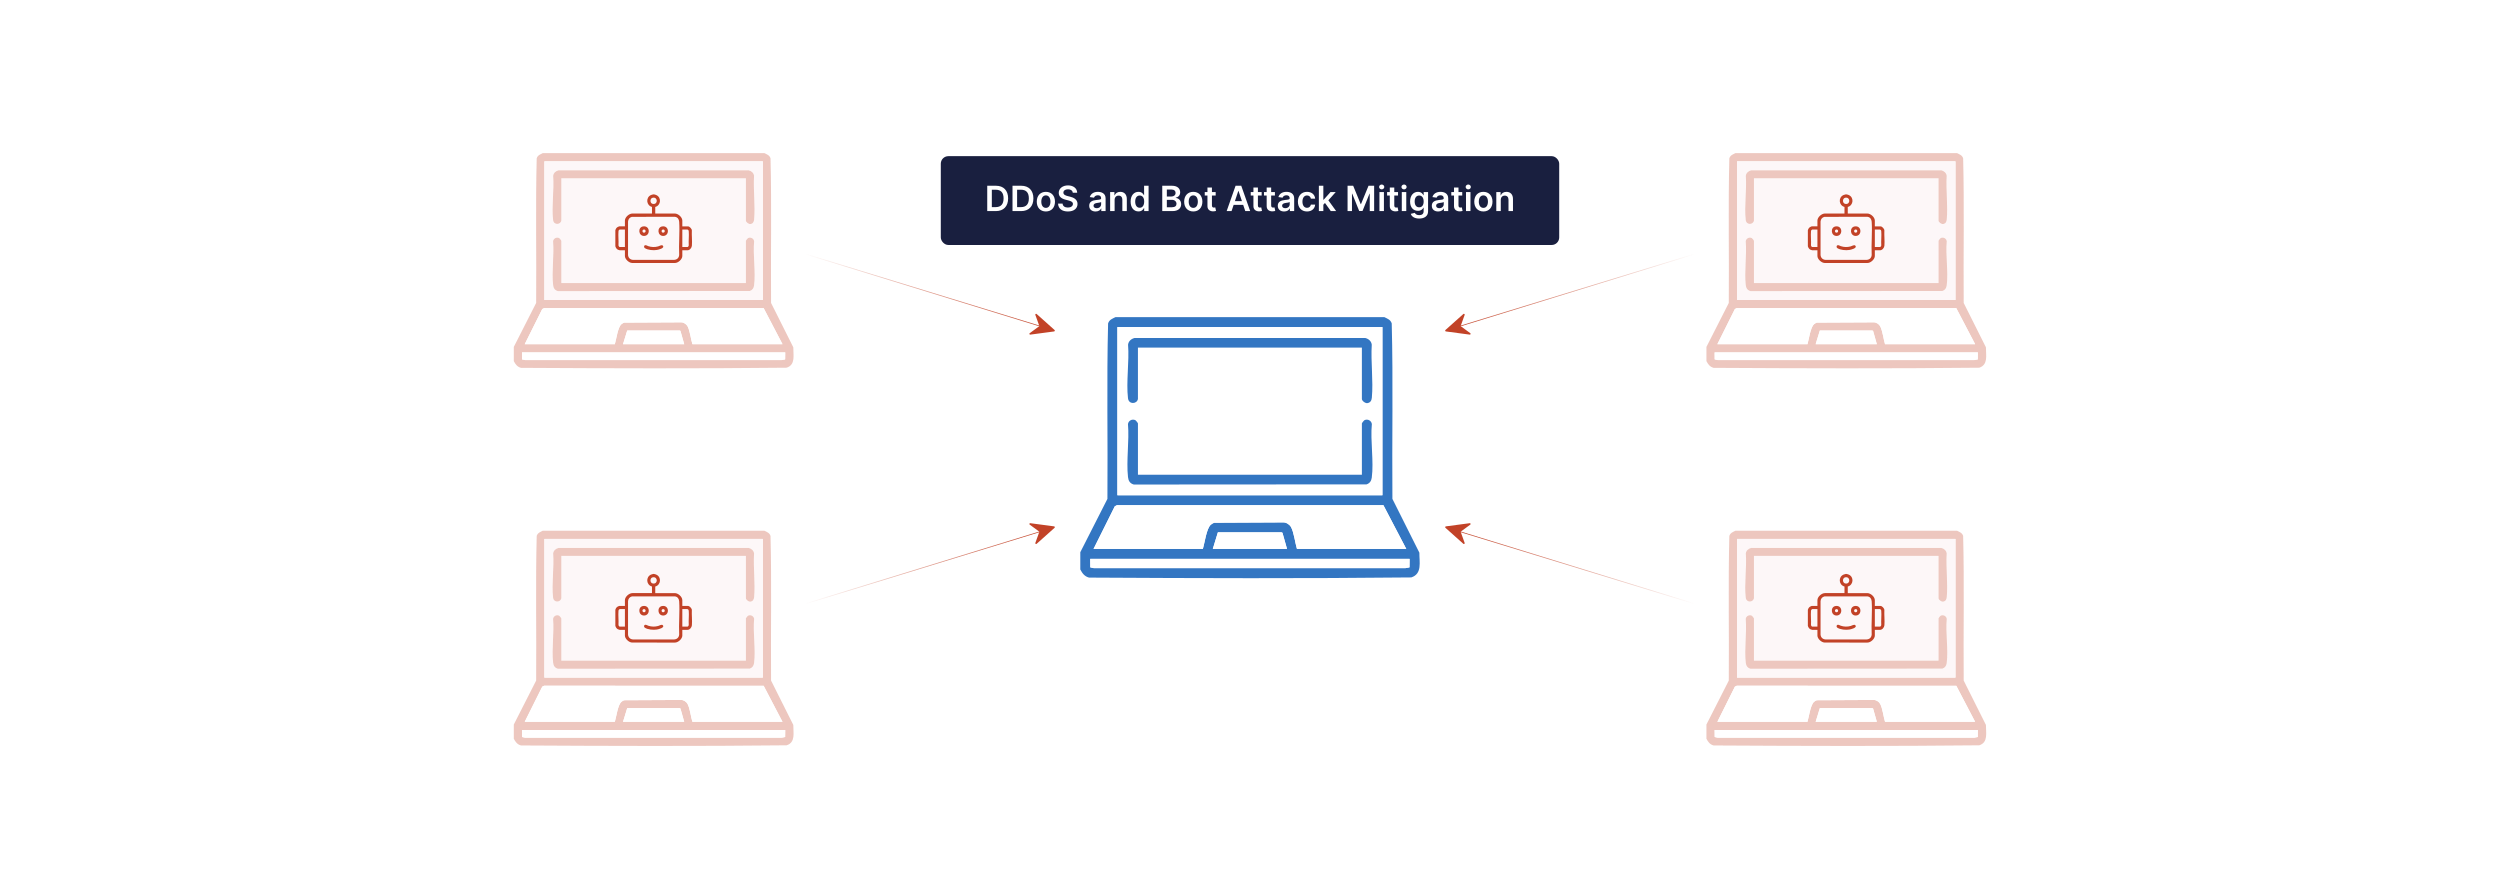 <?xml version="1.0" encoding="UTF-8"?>
<svg id="Layer_1" data-name="Layer 1" xmlns="http://www.w3.org/2000/svg" xmlns:xlink="http://www.w3.org/1999/xlink" viewBox="0 0 860 300">
  <defs>
    <linearGradient id="linear-gradient" x1="276.949" y1="100.145" x2="360.182" y2="100.145" gradientUnits="userSpaceOnUse">
      <stop offset="0" stop-color="#c24227" stop-opacity="0"/>
      <stop offset="1" stop-color="#c24227"/>
    </linearGradient>
    <linearGradient id="linear-gradient-2" y1="2457.133" y2="2457.133" gradientTransform="translate(0 2652.074) scale(1 -1)" xlink:href="#linear-gradient"/>
    <linearGradient id="linear-gradient-3" x1="446.988" y1="100.145" x2="530.22" y2="100.145" gradientTransform="translate(1030.038) rotate(-180) scale(1 -1)" xlink:href="#linear-gradient"/>
    <linearGradient id="linear-gradient-4" x1="446.988" y1="2457.133" x2="530.22" y2="2457.133" gradientTransform="translate(1030.038 2652.074) rotate(-180)" xlink:href="#linear-gradient"/>
  </defs>
  <rect y="0" width="860" height="300" fill="#fff"/>
  <g>
    <g id="po40wi.tif">
      <g>
        <path d="M476.238,109.102c1.099.567,2.079.845,2.518,2.153.513,20.063.056,40.252.231,60.361l9.279,18.516c-.046,3.165,1.056,7.255-2.787,8.502-36.894.401-73.944.281-110.853.061-1.528-.401-2.324-1.47-3.005-2.805v-5.923l9.331-18.351c.175-20.11-.282-40.298.231-60.361.439-1.308,1.419-1.586,2.518-2.153h92.537ZM475.554,112.519h-91.169v57.858h91.169v-57.858ZM483.759,188.828l-7.862-15.035-91.639-.012-.761.378-7.317,14.669h37.607c.614-2.015,1.232-7.019,2.729-8.321.341-.296.724-.511,1.139-.684l23.836-.119c1.041.001,2.187.773,2.656,1.673.979,1.881,1.369,5.339,2.005,7.449h37.607ZM417.206,188.828h25.527l-1.57-5.559-.358-.151-21.853.006-1.746,5.705ZM484.899,192.245h-109.859l.032,2.929,1.212.271,107.143.001,1.44-.271.032-2.929Z" fill="#3376c2"/>
        <path d="M475.554,112.519v57.858h-91.169v-57.858h91.169ZM391.45,137.234v-17.654h77.038v17.654c0,.656,1.158,1.543,1.882,1.442,1.059-.147,1.458-.918,1.547-1.887.527-5.77-.397-12.355-.031-18.213-.141-1.223-1.098-2.025-2.246-2.311h-79.342c-1.144.284-2.106,1.089-2.246,2.311.464,5.806-.691,12.768-.025,18.434.259,2.207,3.104,2.033,3.423.224ZM391.45,163.316v-17.654c0-.144-.707-1.04-.914-1.135-1.11-.506-2.362.189-2.517,1.35.495,5.79-.621,12.568.011,18.236.146,1.311.68,2.194,1.99,2.567l80.069-.055c1.095-.361,1.643-1.171,1.797-2.305.757-5.582-.534-12.695.032-18.443-.155-1.161-1.407-1.856-2.517-1.35-.208.095-.914.99-.914,1.135v17.654h-77.038Z" fill="#fff"/>
        <path d="M483.759,188.828h-37.607c-.636-2.11-1.026-5.568-2.005-7.449-.469-.901-1.615-1.673-2.656-1.673l-23.836.119c-.415.172-.799.387-1.139.684-1.497,1.302-2.115,6.306-2.729,8.321h-37.607l7.317-14.669.761-.378,91.639.012,7.862,15.035Z" fill="#fff"/>
        <polygon points="484.899 192.245 484.867 195.174 483.427 195.445 376.284 195.444 375.072 195.174 375.04 192.245 484.899 192.245" fill="#fff"/>
        <polygon points="417.206 188.828 418.952 183.123 440.805 183.118 441.163 183.269 442.733 188.828 417.206 188.828" fill="#fff"/>
        <path d="M391.45,137.234c-.319,1.809-3.164,1.984-3.423-.224-.666-5.667.489-12.629.025-18.434.14-1.223,1.102-2.028,2.246-2.311h79.342c1.148.286,2.105,1.088,2.246,2.311-.366,5.857.558,12.443.031,18.213-.088.969-.488,1.74-1.547,1.887-.725.1-1.882-.786-1.882-1.442v-17.654h-77.038v17.654Z" fill="#3376c2"/>
        <path d="M391.45,163.316h77.038v-17.654c0-.144.707-1.04.914-1.135,1.11-.506,2.362.189,2.517,1.35-.566,5.748.725,12.861-.032,18.443-.154,1.133-.702,1.944-1.797,2.305l-80.069.055c-1.31-.372-1.844-1.256-1.99-2.567-.633-5.668.484-12.446-.011-18.236.155-1.161,1.407-1.856,2.517-1.35.208.095.914.99.914,1.135v17.654Z" fill="#3376c2"/>
      </g>
    </g>
    <g opacity=".3">
      <g id="po40wi.tif-2" data-name="po40wi.tif">
        <g>
          <path d="M673.247,52.684c.906.467,1.714.697,2.076,1.775.423,16.538.046,33.179.19,49.756l7.649,15.263c-.038,2.609.87,5.981-2.297,7.008-30.412.331-60.952.231-91.376.05-1.26-.331-1.915-1.212-2.477-2.312v-4.882l7.691-15.127c.144-16.576-.233-33.218.19-49.756.362-1.078,1.169-1.307,2.076-1.775h76.278ZM672.683,55.5h-75.151v47.693h75.151v-47.693ZM679.447,118.402l-6.481-12.393-75.538-.01-.627.312-6.032,12.092h31c.506-1.661,1.016-5.786,2.249-6.859.281-.244.597-.421.939-.564l19.648-.098c.858 0,1.803.637,2.189,1.379.807,1.551,1.128,4.401,1.653,6.141h31ZM624.587,118.402h21.042l-1.294-4.582-.295-.125-18.014.005-1.439,4.703ZM680.386,121.218h-90.557l.026,2.414.999.223,88.318 0,1.187-.223.026-2.414Z" fill="#c24227"/>
          <path d="M672.683,55.5v47.693h-75.151v-47.693h75.151ZM603.357,75.873v-14.552h63.502v14.552c0,.541.955,1.272,1.552,1.189.873-.121,1.202-.757,1.275-1.556.434-4.756-.328-10.185-.026-15.013-.116-1.008-.905-1.669-1.851-1.905h-65.402c-.943.234-1.736.897-1.851,1.905.382,4.786-.57,10.524-.021,15.195.214,1.819,2.558,1.676,2.822.184ZM603.357,97.372v-14.552c0-.119-.582-.857-.753-.935-.915-.417-1.947.156-2.075,1.113.408,4.772-.512,10.359.009,15.032.121,1.08.56,1.809,1.641,2.116l66.001-.045c.903-.298,1.354-.966,1.481-1.9.624-4.602-.44-10.464.026-15.203-.128-.957-1.16-1.53-2.075-1.113-.171.078-.753.816-.753.935v14.552h-63.502Z" fill="#f9e5e6"/>
          <path d="M679.447,118.402h-31c-.524-1.74-.846-4.59-1.653-6.141-.386-.742-1.331-1.379-2.189-1.379l-19.648.098c-.342.142-.658.319-.939.564-1.234,1.073-1.743,5.198-2.249,6.859h-31l6.032-12.092.627-.312,75.538.01,6.481,12.393Z" fill="#fff"/>
          <polygon points="680.386 121.218 680.36 123.633 679.173 123.856 590.855 123.856 589.856 123.633 589.83 121.218 680.386 121.218" fill="#fff"/>
          <polygon points="624.587 118.402 626.026 113.699 644.039 113.695 644.335 113.82 645.629 118.402 624.587 118.402" fill="#fff"/>
          <path d="M603.357,75.873c-.263,1.492-2.608,1.635-2.822-.184-.549-4.671.403-10.41.021-15.195.115-1.008.908-1.671,1.851-1.905h65.402c.946.236,1.735.897,1.851,1.905-.302,4.828.46,10.257.026,15.013-.073.799-.403,1.435-1.275,1.556-.597.083-1.552-.648-1.552-1.189v-14.552h-63.502v14.552Z" fill="#c24227"/>
          <path d="M603.357,97.372h63.502v-14.552c0-.119.582-.857.753-.935.915-.417,1.947.156,2.075,1.113-.467,4.738.598,10.601-.026,15.203-.127.934-.578,1.602-1.481,1.9l-66.001.045c-1.08-.307-1.52-1.035-1.641-2.116-.522-4.673.399-10.259-.009-15.032.128-.957,1.16-1.53,2.075-1.113.171.078.753.816.753.935v14.552Z" fill="#c24227"/>
        </g>
      </g>
      <g id="po40wi.tif-3" data-name="po40wi.tif">
        <g>
          <path d="M673.247,182.584c.906.467,1.714.697,2.076,1.775.423,16.538.046,33.179.19,49.756l7.649,15.263c-.038,2.609.87,5.981-2.297,7.008-30.412.331-60.952.231-91.376.05-1.26-.331-1.915-1.212-2.477-2.312v-4.882l7.691-15.127c.144-16.576-.233-33.218.19-49.756.362-1.078,1.169-1.307,2.076-1.775h76.278ZM672.683,185.401h-75.151v47.693h75.151v-47.693ZM679.447,248.303l-6.481-12.393-75.538-.01-.627.312-6.032,12.092h31c.506-1.661,1.016-5.786,2.249-6.859.281-.244.597-.421.939-.564l19.648-.098c.858 0,1.803.637,2.189,1.379.807,1.551,1.128,4.401,1.653,6.141h31ZM624.587,248.303h21.042l-1.294-4.582-.295-.125-18.014.005-1.439,4.703ZM680.386,251.119h-90.557l.026,2.414.999.223,88.318 0,1.187-.223.026-2.414Z" fill="#c24227"/>
          <path d="M672.683,185.401v47.693h-75.151v-47.693h75.151ZM603.357,205.774v-14.552h63.502v14.552c0,.541.955,1.272,1.552,1.189.873-.121,1.202-.757,1.275-1.556.434-4.756-.328-10.185-.026-15.013-.116-1.008-.905-1.669-1.851-1.905h-65.402c-.943.234-1.736.897-1.851,1.905.382,4.786-.57,10.524-.021,15.195.214,1.819,2.558,1.676,2.822.184ZM603.357,227.273v-14.552c0-.119-.582-.857-.753-.935-.915-.417-1.947.156-2.075,1.113.408,4.772-.512,10.359.009,15.032.121,1.08.56,1.809,1.641,2.116l66.001-.045c.903-.298,1.354-.966,1.481-1.9.624-4.602-.44-10.464.026-15.203-.128-.957-1.16-1.53-2.075-1.113-.171.078-.753.816-.753.935v14.552h-63.502Z" fill="#f9e5e6"/>
          <path d="M679.447,248.303h-31c-.524-1.74-.846-4.59-1.653-6.141-.386-.742-1.331-1.379-2.189-1.379l-19.648.098c-.342.142-.658.319-.939.564-1.234,1.073-1.743,5.198-2.249,6.859h-31l6.032-12.092.627-.312,75.538.01,6.481,12.393Z" fill="#fff"/>
          <polygon points="680.386 251.119 680.36 253.534 679.173 253.757 590.855 253.757 589.856 253.534 589.83 251.119 680.386 251.119" fill="#fff"/>
          <polygon points="624.587 248.303 626.026 243.6 644.039 243.596 644.335 243.721 645.629 248.303 624.587 248.303" fill="#fff"/>
          <path d="M603.357,205.774c-.263,1.492-2.608,1.635-2.822-.184-.549-4.671.403-10.41.021-15.195.115-1.008.908-1.671,1.851-1.905h65.402c.946.236,1.735.897,1.851,1.905-.302,4.828.46,10.257.026,15.013-.073.799-.403,1.435-1.275,1.556-.597.083-1.552-.648-1.552-1.189v-14.552h-63.502v14.552Z" fill="#c24227"/>
          <path d="M603.357,227.273h63.502v-14.552c0-.119.582-.857.753-.935.915-.417,1.947.156,2.075,1.113-.467,4.738.598,10.601-.026,15.203-.127.934-.578,1.602-1.481,1.9l-66.001.045c-1.08-.307-1.52-1.035-1.641-2.116-.522-4.673.399-10.259-.009-15.032.128-.957,1.16-1.53,2.075-1.113.171.078.753.816.753.935v14.552Z" fill="#c24227"/>
        </g>
      </g>
    </g>
    <g opacity=".3">
      <g id="po40wi.tif-4" data-name="po40wi.tif">
        <g>
          <path d="M262.981,52.684c.906.467,1.714.697,2.076,1.775.423,16.538.046,33.179.19,49.756l7.649,15.263c-.038,2.609.87,5.981-2.297,7.008-30.412.331-60.952.231-91.376.05-1.26-.331-1.915-1.212-2.477-2.312v-4.882l7.691-15.127c.144-16.576-.233-33.218.19-49.756.362-1.078,1.169-1.307,2.076-1.775h76.278ZM262.417,55.5h-75.151v47.693h75.151v-47.693ZM269.181,118.402l-6.481-12.393-75.538-.01-.627.312-6.032,12.092h31c.506-1.661,1.016-5.786,2.249-6.859.281-.244.597-.421.939-.564l19.648-.098c.858 0,1.803.637,2.189,1.379.807,1.551,1.128,4.401,1.653,6.141h31ZM214.321,118.402h21.042l-1.294-4.582-.295-.125-18.014.005-1.439,4.703ZM270.12,121.218h-90.557l.026,2.414.999.223,88.318 0,1.187-.223.026-2.414Z" fill="#c24227"/>
          <path d="M262.417,55.5v47.693h-75.151v-47.693h75.151ZM193.091,75.873v-14.552h63.502v14.552c0,.541.955,1.272,1.552,1.189.873-.121,1.202-.757,1.275-1.556.434-4.756-.328-10.185-.026-15.013-.116-1.008-.905-1.669-1.851-1.905h-65.402c-.943.234-1.736.897-1.851,1.905.382,4.786-.57,10.524-.021,15.195.214,1.819,2.558,1.676,2.822.184ZM193.091,97.372v-14.552c0-.119-.582-.857-.753-.935-.915-.417-1.947.156-2.075,1.113.408,4.772-.512,10.359.009,15.032.121,1.08.56,1.809,1.641,2.116l66.001-.045c.903-.298,1.354-.966,1.481-1.9.624-4.602-.44-10.464.026-15.203-.128-.957-1.16-1.53-2.075-1.113-.171.078-.753.816-.753.935v14.552h-63.502Z" fill="#f9e5e6"/>
          <path d="M269.181,118.402h-31c-.524-1.74-.846-4.59-1.653-6.141-.386-.742-1.331-1.379-2.189-1.379l-19.648.098c-.342.142-.658.319-.939.564-1.234,1.073-1.743,5.198-2.249,6.859h-31l6.032-12.092.627-.312,75.538.01,6.481,12.393Z" fill="#fff"/>
          <polygon points="270.12 121.218 270.094 123.633 268.907 123.856 180.589 123.856 179.59 123.633 179.564 121.218 270.12 121.218" fill="#fff"/>
          <polygon points="214.321 118.402 215.76 113.699 233.774 113.695 234.069 113.82 235.363 118.402 214.321 118.402" fill="#fff"/>
          <path d="M193.091,75.873c-.263,1.492-2.608,1.635-2.822-.184-.549-4.671.403-10.41.021-15.195.115-1.008.908-1.671,1.851-1.905h65.402c.946.236,1.735.897,1.851,1.905-.302,4.828.46,10.257.026,15.013-.073.799-.403,1.435-1.275,1.556-.597.083-1.552-.648-1.552-1.189v-14.552h-63.502v14.552Z" fill="#c24227"/>
          <path d="M193.091,97.372h63.502v-14.552c0-.119.582-.857.753-.935.915-.417,1.947.156,2.075,1.113-.467,4.738.598,10.601-.026,15.203-.127.934-.578,1.602-1.481,1.9l-66.001.045c-1.08-.307-1.52-1.035-1.641-2.116-.522-4.673.399-10.259-.009-15.032.128-.957,1.16-1.53,2.075-1.113.171.078.753.816.753.935v14.552Z" fill="#c24227"/>
        </g>
      </g>
      <g id="po40wi.tif-5" data-name="po40wi.tif">
        <g>
          <path d="M262.981,182.584c.906.467,1.714.697,2.076,1.775.423,16.538.046,33.179.19,49.756l7.649,15.263c-.038,2.609.87,5.981-2.297,7.008-30.412.331-60.952.231-91.376.05-1.26-.331-1.915-1.212-2.477-2.312v-4.882l7.691-15.127c.144-16.576-.233-33.218.19-49.756.362-1.078,1.169-1.307,2.076-1.775h76.278ZM262.417,185.401h-75.151v47.693h75.151v-47.693ZM269.181,248.303l-6.481-12.393-75.538-.01-.627.312-6.032,12.092h31c.506-1.661,1.016-5.786,2.249-6.859.281-.244.597-.421.939-.564l19.648-.098c.858 0,1.803.637,2.189,1.379.807,1.551,1.128,4.401,1.653,6.141h31ZM214.321,248.303h21.042l-1.294-4.582-.295-.125-18.014.005-1.439,4.703ZM270.12,251.119h-90.557l.026,2.414.999.223,88.318 0,1.187-.223.026-2.414Z" fill="#c24227"/>
          <path d="M262.417,185.401v47.693h-75.151v-47.693h75.151ZM193.091,205.774v-14.552h63.502v14.552c0,.541.955,1.272,1.552,1.189.873-.121,1.202-.757,1.275-1.556.434-4.756-.328-10.185-.026-15.013-.116-1.008-.905-1.669-1.851-1.905h-65.402c-.943.234-1.736.897-1.851,1.905.382,4.786-.57,10.524-.021,15.195.214,1.819,2.558,1.676,2.822.184ZM193.091,227.273v-14.552c0-.119-.582-.857-.753-.935-.915-.417-1.947.156-2.075,1.113.408,4.772-.512,10.359.009,15.032.121,1.08.56,1.809,1.641,2.116l66.001-.045c.903-.298,1.354-.966,1.481-1.9.624-4.602-.44-10.464.026-15.203-.128-.957-1.16-1.53-2.075-1.113-.171.078-.753.816-.753.935v14.552h-63.502Z" fill="#f9e5e6"/>
          <path d="M269.181,248.303h-31c-.524-1.74-.846-4.59-1.653-6.141-.386-.742-1.331-1.379-2.189-1.379l-19.648.098c-.342.142-.658.319-.939.564-1.234,1.073-1.743,5.198-2.249,6.859h-31l6.032-12.092.627-.312,75.538.01,6.481,12.393Z" fill="#fff"/>
          <polygon points="270.12 251.119 270.094 253.534 268.907 253.757 180.589 253.757 179.59 253.534 179.564 251.119 270.12 251.119" fill="#fff"/>
          <polygon points="214.321 248.303 215.76 243.6 233.774 243.596 234.069 243.721 235.363 248.303 214.321 248.303" fill="#fff"/>
          <path d="M193.091,205.774c-.263,1.492-2.608,1.635-2.822-.184-.549-4.671.403-10.41.021-15.195.115-1.008.908-1.671,1.851-1.905h65.402c.946.236,1.735.897,1.851,1.905-.302,4.828.46,10.257.026,15.013-.073.799-.403,1.435-1.275,1.556-.597.083-1.552-.648-1.552-1.189v-14.552h-63.502v14.552Z" fill="#c24227"/>
          <path d="M193.091,227.273h63.502v-14.552c0-.119.582-.857.753-.935.915-.417,1.947.156,2.075,1.113-.467,4.738.598,10.601-.026,15.203-.127.934-.578,1.602-1.481,1.9l-66.001.045c-1.08-.307-1.52-1.035-1.641-2.116-.522-4.673.399-10.259-.009-15.032.128-.957,1.16-1.53,2.075-1.113.171.078.753.816.753.935v14.552Z" fill="#c24227"/>
        </g>
      </g>
    </g>
    <g>
      <path d="M635.221,66.869c.263.066.483.103.738.213,1.893.814,1.647,3.596-.327,4.106v2.262h6.712c1.154,0,2.597,1.262,2.597,2.442v1.98h1.98c.508,0,1.297.846,1.298,1.376-.086,1.704.16,3.603.015,5.285-.063.733-.741,1.566-1.519,1.566h-1.774v1.98c0,1.111-1.469,2.444-2.595,2.393l-14.705-.009c-1.07-.033-2.449-1.315-2.449-2.385v-1.98h-1.774c-.071,0-.5-.139-.591-.18-.481-.218-.789-.715-.926-1.208v-5.502c.146-.481.361-.861.807-1.121.095-.055.419-.216.504-.216h1.98v-1.98c0-1.179,1.444-2.442,2.597-2.442h6.712v-2.262c-1.987-.529-2.206-3.271-.327-4.106l.738-.213h.309ZM634.797,68.013c-1.102.189-1.086,2.022.09,2.147,1.736.185,1.666-2.448-.09-2.147ZM627.596,74.594c-.784.194-1.262.803-1.326,1.605v11.521c.075.956.716,1.596,1.671,1.671l14.199.001c.992-.069,1.635-.677,1.722-1.672-.186-3.739.241-7.707.001-11.419-.059-.905-.531-1.592-1.466-1.722l-14.802.015ZM625.192,78.952h-1.774c-.033,0-.27.157-.307.207-.085.112-.119.294-.132.434-.135,1.523.105,3.24.002,4.784-.022.169.228.591.386.591h1.826v-6.016ZM644.942,84.968h1.826c.158,0,.408-.422.386-.591-.103-1.544.137-3.262.002-4.784-.012-.139-.046-.322-.132-.434-.038-.049-.275-.207-.307-.207h-1.774v6.016Z" fill="#c24227"/>
      <path d="M631.455,77.886c2.478-.362,2.575,3.241.344,3.279-2.002.034-2.249-3.001-.344-3.279ZM631.659,78.963c-.589.114-.539.982-.009,1.066.911.144.852-1.23.009-1.066Z" fill="#c24227"/>
      <path d="M638.038,77.886c2.478-.362,2.575,3.241.344,3.279-2.002.034-2.249-3.001-.344-3.279ZM638.243,78.963c-.589.114-.539.982-.009,1.066.911.144.852-1.23.009-1.066Z" fill="#c24227"/>
      <path d="M632.122,84.364c.377-.097.749.19,1.105.309,1.115.375,2.271.403,3.404.085.424-.119,1.234-.638,1.574-.28.85.896-1.473,1.411-1.997,1.502-1.214.209-3.111.051-4.171-.631-.376-.242-.33-.878.085-.985Z" fill="#c24227"/>
    </g>
    <g>
      <path d="M635.221,197.445c.263.066.483.103.738.213,1.893.814,1.647,3.596-.327,4.106v2.262h6.712c1.154,0,2.597,1.262,2.597,2.442v1.98h1.98c.508,0,1.297.846,1.298,1.376-.086,1.704.16,3.603.015,5.285-.063.733-.741,1.566-1.519,1.566h-1.774v1.98c0,1.111-1.469,2.444-2.595,2.393l-14.705-.009c-1.07-.033-2.449-1.315-2.449-2.385v-1.98h-1.774c-.071,0-.5-.139-.591-.18-.481-.218-.789-.715-.926-1.208v-5.502c.146-.481.361-.861.807-1.121.095-.055.419-.216.504-.216h1.98v-1.98c0-1.179,1.444-2.442,2.597-2.442h6.712v-2.262c-1.987-.529-2.206-3.271-.327-4.106l.738-.213h.309ZM634.797,198.589c-1.102.189-1.086,2.022.09,2.147,1.736.185,1.666-2.448-.09-2.147ZM627.596,205.17c-.784.194-1.262.803-1.326,1.605v11.521c.075.956.716,1.596,1.671,1.671l14.199.001c.992-.069,1.635-.677,1.722-1.672-.186-3.739.241-7.707.001-11.419-.059-.905-.531-1.592-1.466-1.722l-14.802.015ZM625.192,209.528h-1.774c-.033,0-.27.157-.307.207-.085.112-.119.294-.132.434-.135,1.523.105,3.24.002,4.784-.022.169.228.591.386.591h1.826v-6.016ZM644.942,215.544h1.826c.158,0,.408-.422.386-.591-.103-1.544.137-3.262.002-4.784-.012-.139-.046-.322-.132-.434-.038-.049-.275-.207-.307-.207h-1.774v6.016Z" fill="#c24227"/>
      <path d="M631.455,208.462c2.478-.362,2.575,3.241.344,3.279-2.002.034-2.249-3.001-.344-3.279ZM631.659,209.539c-.589.114-.539.982-.009,1.066.911.144.852-1.23.009-1.066Z" fill="#c24227"/>
      <path d="M638.038,208.462c2.478-.362,2.575,3.241.344,3.279-2.002.034-2.249-3.001-.344-3.279ZM638.243,209.539c-.589.114-.539.982-.009,1.066.911.144.852-1.23.009-1.066Z" fill="#c24227"/>
      <path d="M632.122,214.94c.377-.097.749.19,1.105.309,1.115.375,2.271.403,3.404.085.424-.119,1.234-.638,1.574-.28.85.896-1.473,1.411-1.997,1.502-1.214.209-3.111.051-4.171-.631-.376-.242-.33-.878.085-.985Z" fill="#c24227"/>
    </g>
    <g>
      <path d="M224.997,66.869c.263.066.483.103.738.213,1.893.814,1.647,3.596-.327,4.106v2.262h6.712c1.154,0,2.597,1.262,2.597,2.442v1.98h1.98c.508,0,1.297.846,1.298,1.376-.086,1.704.16,3.603.015,5.285-.063.733-.741,1.566-1.519,1.566h-1.774v1.98c0,1.111-1.469,2.444-2.595,2.393l-14.705-.009c-1.07-.033-2.449-1.315-2.449-2.385v-1.98h-1.774c-.071,0-.5-.139-.591-.18-.481-.218-.789-.715-.926-1.208v-5.502c.146-.481.361-.861.807-1.121.095-.055.419-.216.504-.216h1.98v-1.98c0-1.179,1.444-2.442,2.597-2.442h6.712v-2.262c-1.987-.529-2.206-3.271-.327-4.106l.738-.213h.309ZM224.572,68.013c-1.102.189-1.086,2.022.09,2.147,1.736.185,1.666-2.448-.09-2.147ZM217.372,74.594c-.784.194-1.262.803-1.326,1.605v11.521c.075.956.716,1.596,1.671,1.671l14.199.001c.992-.069,1.635-.677,1.722-1.672-.186-3.739.241-7.707.001-11.419-.059-.905-.531-1.592-1.466-1.722l-14.802.015ZM214.968,78.952h-1.774c-.033,0-.27.157-.307.207-.085.112-.119.294-.132.434-.135,1.523.105,3.24.002,4.784-.022.169.228.591.386.591h1.826v-6.016ZM234.717,84.968h1.826c.158,0,.408-.422.386-.591-.103-1.544.137-3.262.002-4.784-.012-.139-.046-.322-.132-.434-.038-.049-.275-.207-.307-.207h-1.774v6.016Z" fill="#c24227"/>
      <path d="M221.23,77.886c2.478-.362,2.575,3.241.344,3.279-2.002.034-2.249-3.001-.344-3.279ZM221.435,78.963c-.589.114-.539.982-.009,1.066.911.144.852-1.23.009-1.066Z" fill="#c24227"/>
      <path d="M227.813,77.886c2.478-.362,2.575,3.241.344,3.279-2.002.034-2.249-3.001-.344-3.279ZM228.018,78.963c-.589.114-.539.982-.009,1.066.911.144.852-1.23.009-1.066Z" fill="#c24227"/>
      <path d="M221.898,84.364c.377-.097.749.19,1.105.309,1.115.375,2.271.403,3.404.085.424-.119,1.234-.638,1.574-.28.85.896-1.473,1.411-1.997,1.502-1.214.209-3.111.051-4.171-.631-.376-.242-.33-.878.085-.985Z" fill="#c24227"/>
    </g>
    <g>
      <path d="M224.997,197.445c.263.066.483.103.738.213,1.893.814,1.647,3.596-.327,4.106v2.262h6.712c1.154,0,2.597,1.262,2.597,2.442v1.98h1.98c.508,0,1.297.846,1.298,1.376-.086,1.704.16,3.603.015,5.285-.063.733-.741,1.566-1.519,1.566h-1.774v1.98c0,1.111-1.469,2.444-2.595,2.393l-14.705-.009c-1.07-.033-2.449-1.315-2.449-2.385v-1.98h-1.774c-.071,0-.5-.139-.591-.18-.481-.218-.789-.715-.926-1.208v-5.502c.146-.481.361-.861.807-1.121.095-.055.419-.216.504-.216h1.98v-1.98c0-1.179,1.444-2.442,2.597-2.442h6.712v-2.262c-1.987-.529-2.206-3.271-.327-4.106l.738-.213h.309ZM224.572,198.589c-1.102.189-1.086,2.022.09,2.147,1.736.185,1.666-2.448-.09-2.147ZM217.372,205.17c-.784.194-1.262.803-1.326,1.605v11.521c.075.956.716,1.596,1.671,1.671l14.199.001c.992-.069,1.635-.677,1.722-1.672-.186-3.739.241-7.707.001-11.419-.059-.905-.531-1.592-1.466-1.722l-14.802.015ZM214.968,209.528h-1.774c-.033,0-.27.157-.307.207-.085.112-.119.294-.132.434-.135,1.523.105,3.24.002,4.784-.022.169.228.591.386.591h1.826v-6.016ZM234.717,215.544h1.826c.158,0,.408-.422.386-.591-.103-1.544.137-3.262.002-4.784-.012-.139-.046-.322-.132-.434-.038-.049-.275-.207-.307-.207h-1.774v6.016Z" fill="#c24227"/>
      <path d="M221.23,208.462c2.478-.362,2.575,3.241.344,3.279-2.002.034-2.249-3.001-.344-3.279ZM221.435,209.539c-.589.114-.539.982-.009,1.066.911.144.852-1.23.009-1.066Z" fill="#c24227"/>
      <path d="M227.813,208.462c2.478-.362,2.575,3.241.344,3.279-2.002.034-2.249-3.001-.344-3.279ZM228.018,209.539c-.589.114-.539.982-.009,1.066.911.144.852-1.23.009-1.066Z" fill="#c24227"/>
      <path d="M221.898,214.94c.377-.097.749.19,1.105.309,1.115.375,2.271.403,3.404.085.424-.119,1.234-.638,1.574-.28.85.896-1.473,1.411-1.997,1.502-1.214.209-3.111.051-4.171-.631-.376-.242-.33-.878.085-.985Z" fill="#c24227"/>
    </g>
    <g>
      <g>
        <line x1="276.986" y1="87.363" x2="360.145" y2="112.928" fill="none" stroke="url(#linear-gradient)" stroke-miterlimit="10" stroke-width=".25"/>
        <path d="M362.856,113.772l-.028.09c-.093.165-.25.152-.413.183l-8.075,1.075c-.014-.006-.031-.007-.045-.014-.187-.089-.247-.326-.097-.48l3.349-2.444-1.401-3.893c-.035-.242.186-.405.408-.317l6.196,5.532c.08.084.104.149.105.266Z" fill="#c24227"/>
      </g>
      <g>
        <line x1="276.986" y1="207.724" x2="360.145" y2="182.158" fill="none" stroke="url(#linear-gradient-2)" stroke-miterlimit="10" stroke-width=".25"/>
        <path d="M362.856,181.315l-.028-.09c-.093-.165-.25-.152-.413-.183l-8.075-1.075c-.014.006-.031.007-.045.014-.187.089-.247.326-.097.48l3.349,2.444-1.401,3.893c-.035.242.186.405.408.317l6.196-5.532c.08-.084.104-.149.105-.266Z" fill="#c24227"/>
      </g>
    </g>
    <g>
      <g>
        <line x1="583.014" y1="87.363" x2="499.855" y2="112.928" fill="none" stroke="url(#linear-gradient-3)" stroke-miterlimit="10" stroke-width=".25"/>
        <path d="M497.144,113.772l.028.09c.093.165.25.152.413.183l8.075,1.075c.014-.006.031-.007.045-.014.187-.089.247-.326.097-.48l-3.349-2.444,1.401-3.893c.035-.242-.186-.405-.408-.317l-6.196,5.532c-.08.084-.104.149-.105.266Z" fill="#c24227"/>
      </g>
      <g>
        <line x1="583.014" y1="207.724" x2="499.855" y2="182.158" fill="none" stroke="url(#linear-gradient-4)" stroke-miterlimit="10" stroke-width=".25"/>
        <path d="M497.144,181.315l.028-.09c.093-.165.25-.152.413-.183l8.075-1.075c.014.006.031.007.045.014.187.089.247.326.097.48l-3.349,2.444,1.401,3.893c.035.242-.186.405-.408.317l-6.196-5.532c-.08-.084-.104-.149-.105-.266Z" fill="#c24227"/>
      </g>
    </g>
    <g>
      <rect x="323.635" y="53.72" width="212.731" height="30.553" rx="2.595" ry="2.595" fill="#191f3f"/>
      <g>
        <path d="M339.609,72.617v-8.719h3.014c2.597,0,4.172,1.635,4.172,4.351,0,2.725-1.575,4.368-4.231,4.368h-2.955ZM342.487,71.251c1.818,0,2.742-.996,2.742-3.002,0-1.996-.924-2.984-2.695-2.984h-1.345v5.986h1.298Z" fill="#fff"/>
        <path d="M348.303,72.617v-8.719h3.014c2.597,0,4.172,1.635,4.172,4.351,0,2.725-1.575,4.368-4.231,4.368h-2.955ZM351.181,71.251c1.818,0,2.742-.996,2.742-3.002,0-1.996-.924-2.984-2.695-2.984h-1.345v5.986h1.298Z" fill="#fff"/>
        <path d="M356.647,69.373c0-2.026,1.218-3.38,3.133-3.38s3.133,1.353,3.133,3.38c0,2.022-1.217,3.372-3.133,3.372s-3.133-1.35-3.133-3.372ZM361.351,69.369c0-1.196-.519-2.154-1.562-2.154-1.06,0-1.58.958-1.58,2.154s.519,2.142,1.58,2.142c1.043,0,1.562-.945,1.562-2.142Z" fill="#fff"/>
        <path d="M367.386,65.116c-.988,0-1.575.48-1.58,1.137-.008.728.766,1.03,1.481,1.2l.817.204c1.312.311,2.559,1.001,2.563,2.512-.004,1.537-1.218,2.58-3.308,2.58-2.03,0-3.32-.975-3.384-2.707h1.554c.064.915.831,1.357,1.818,1.357,1.03,0,1.737-.498,1.741-1.243-.004-.677-.625-.971-1.566-1.209l-.992-.255c-1.435-.371-2.324-1.09-2.324-2.342-.004-1.541,1.371-2.571,3.201-2.571,1.856,0,3.112,1.043,3.142,2.516h-1.52c-.081-.74-.702-1.179-1.643-1.179Z" fill="#fff"/>
        <path d="M374.685,70.782c0-1.473,1.213-1.852,2.482-1.988,1.154-.123,1.618-.144,1.618-.587v-.025c0-.644-.392-1.01-1.107-1.01-.753,0-1.188.384-1.341.83l-1.439-.204c.34-1.191,1.397-1.805,2.772-1.805,1.247,0,2.656.519,2.656,2.248v4.376h-1.481v-.898h-.051c-.281.55-.894,1.03-1.92,1.03-1.247,0-2.188-.681-2.188-1.967ZM378.789,70.272v-.77c-.2.162-1.009.264-1.414.319-.69.098-1.205.345-1.205.936,0,.566.46.86,1.103.86.928,0,1.516-.618,1.516-1.346Z" fill="#fff"/>
        <path d="M383.428,72.617h-1.541v-6.539h1.473v1.111h.077c.298-.729.971-1.196,1.95-1.196,1.35,0,2.244.894,2.24,2.461v4.163h-1.542v-3.925c0-.873-.477-1.397-1.273-1.397-.813,0-1.383.545-1.383,1.49v3.831Z" fill="#fff"/>
        <path d="M388.935,69.356c0-2.18,1.188-3.363,2.699-3.363,1.154,0,1.635.693,1.869,1.166h.064v-3.261h1.545v8.719h-1.516v-1.03h-.093c-.243.477-.75,1.145-1.873,1.145-1.541,0-2.695-1.222-2.695-3.376ZM393.597,69.348c0-1.269-.545-2.09-1.537-2.09-1.026,0-1.554.872-1.554,2.09,0,1.226.536,2.12,1.554,2.12.983,0,1.537-.852,1.537-2.12Z" fill="#fff"/>
        <path d="M399.814,63.898h3.338c1.89,0,2.827.962,2.827,2.261,0,1.06-.673,1.656-1.524,1.856v.085c.928.047,1.864.821,1.864,2.141,0,1.358-.979,2.376-2.976,2.376h-3.529v-8.719ZM402.956,67.606c.821,0,1.443-.477,1.443-1.243,0-.673-.481-1.162-1.409-1.162h-1.596v2.405h1.562ZM403.092,71.298c1.145,0,1.622-.485,1.622-1.18,0-.779-.605-1.375-1.579-1.375h-1.741v2.555h1.699Z" fill="#fff"/>
        <path d="M407.353,69.373c0-2.026,1.218-3.38,3.133-3.38s3.133,1.353,3.133,3.38c0,2.022-1.217,3.372-3.133,3.372s-3.133-1.35-3.133-3.372ZM412.057,69.369c0-1.196-.519-2.154-1.562-2.154-1.06,0-1.58.958-1.58,2.154s.519,2.142,1.58,2.142c1.043,0,1.562-.945,1.562-2.142Z" fill="#fff"/>
        <path d="M418.194,67.27h-1.29v3.38c0,.621.311.758.698.758.191,0,.366-.038.451-.06l.26,1.205c-.166.055-.468.14-.907.153-1.158.033-2.052-.571-2.043-1.801v-3.636h-.928v-1.192h.928v-1.566h1.541v1.566h1.29v1.192Z" fill="#fff"/>
        <path d="M421.97,72.617l3.069-8.719h1.95l3.074,8.719h-1.686l-.724-2.149h-3.278l-.72,2.149h-1.685ZM427.227,69.198l-1.179-3.512h-.068l-1.179,3.512h2.426Z" fill="#fff"/>
        <path d="M434.008,67.27h-1.289v3.38c0,.621.31.758.698.758.191,0,.365-.038.451-.06l.26,1.205c-.166.055-.469.14-.907.153-1.158.033-2.052-.571-2.043-1.801v-3.636h-.929v-1.192h.929v-1.566h1.541v1.566h1.289v1.192Z" fill="#fff"/>
        <path d="M438.567,67.27h-1.289v3.38c0,.621.31.758.698.758.191,0,.365-.038.451-.06l.26,1.205c-.166.055-.469.14-.907.153-1.158.033-2.052-.571-2.044-1.801v-3.636h-.928v-1.192h.928v-1.566h1.542v1.566h1.289v1.192Z" fill="#fff"/>
        <path d="M439.556,70.782c0-1.473,1.213-1.852,2.481-1.988,1.154-.123,1.618-.144,1.618-.587v-.025c0-.644-.392-1.01-1.106-1.01-.754,0-1.188.384-1.342.83l-1.438-.204c.341-1.191,1.397-1.805,2.772-1.805,1.247,0,2.656.519,2.656,2.248v4.376h-1.481v-.898h-.051c-.281.55-.894,1.03-1.92,1.03-1.248,0-2.188-.681-2.188-1.967ZM443.659,70.272v-.77c-.199.162-1.009.264-1.413.319-.69.098-1.205.345-1.205.936,0,.566.46.86,1.103.86.929,0,1.516-.618,1.516-1.346Z" fill="#fff"/>
        <path d="M446.477,69.373c0-1.996,1.209-3.38,3.125-3.38,1.597,0,2.703.933,2.81,2.35h-1.473c-.119-.63-.575-1.106-1.315-1.106-.949,0-1.584.792-1.584,2.111,0,1.337.621,2.142,1.584,2.142.677,0,1.184-.404,1.315-1.107h1.473c-.11,1.388-1.158,2.363-2.801,2.363-1.954,0-3.134-1.393-3.134-3.372Z" fill="#fff"/>
        <path d="M453.687,63.898h1.541v4.807h.106l2.35-2.627h1.801l-2.533,2.822,2.683,3.717h-1.844l-2.001-2.797-.561.601v2.196h-1.541v-8.719Z" fill="#fff"/>
        <path d="M465.493,63.898l2.588,6.317h.102l2.588-6.317h1.934v8.719h-1.516v-5.99h-.081l-2.41,5.965h-1.132l-2.41-5.978h-.08v6.003h-1.516v-8.719h1.933Z" fill="#fff"/>
        <path d="M474.409,64.315c0-.464.4-.839.894-.839.49,0,.89.375.89.839,0,.46-.399.835-.89.835-.493,0-.894-.375-.894-.835ZM474.528,66.078h1.541v6.539h-1.541v-6.539Z" fill="#fff"/>
        <path d="M480.921,67.27h-1.289v3.38c0,.621.31.758.698.758.191,0,.365-.038.451-.06l.26,1.205c-.166.055-.469.14-.907.153-1.158.033-2.052-.571-2.044-1.801v-3.636h-.928v-1.192h.928v-1.566h1.542v1.566h1.289v1.192Z" fill="#fff"/>
        <path d="M482.097,64.315c0-.464.4-.839.894-.839.49,0,.89.375.89.839,0,.46-.399.835-.89.835-.493,0-.894-.375-.894-.835ZM482.216,66.078h1.541v6.539h-1.541v-6.539Z" fill="#fff"/>
        <path d="M485.301,73.554l1.388-.336c.188.357.597.796,1.524.796.877,0,1.516-.397,1.516-1.333v-1.238h-.076c-.239.48-.763,1.081-1.882,1.081-1.508,0-2.695-1.065-2.695-3.197,0-2.149,1.188-3.333,2.699-3.333,1.153,0,1.644.693,1.878,1.166h.085v-1.081h1.52v6.646c0,1.647-1.303,2.456-3.069,2.456-1.665,0-2.606-.736-2.887-1.626ZM489.737,69.317c0-1.238-.545-2.06-1.537-2.06-1.026,0-1.554.872-1.554,2.06,0,1.205.536,1.997,1.554,1.997.983,0,1.537-.749,1.537-1.997Z" fill="#fff"/>
        <path d="M492.542,70.782c0-1.473,1.213-1.852,2.481-1.988,1.154-.123,1.618-.144,1.618-.587v-.025c0-.644-.392-1.01-1.106-1.01-.754,0-1.188.384-1.342.83l-1.438-.204c.341-1.191,1.397-1.805,2.772-1.805,1.247,0,2.656.519,2.656,2.248v4.376h-1.481v-.898h-.051c-.281.55-.894,1.03-1.92,1.03-1.248,0-2.188-.681-2.188-1.967ZM496.646,70.272v-.77c-.199.162-1.009.264-1.413.319-.69.098-1.205.345-1.205.936,0,.566.46.86,1.103.86.929,0,1.516-.618,1.516-1.346Z" fill="#fff"/>
        <path d="M503.008,67.27h-1.289v3.38c0,.621.31.758.698.758.191,0,.365-.038.451-.06l.26,1.205c-.166.055-.469.14-.907.153-1.158.033-2.052-.571-2.043-1.801v-3.636h-.929v-1.192h.929v-1.566h1.541v1.566h1.289v1.192Z" fill="#fff"/>
        <path d="M504.184,64.315c0-.464.4-.839.894-.839.49,0,.89.375.89.839,0,.46-.399.835-.89.835-.493,0-.894-.375-.894-.835ZM504.303,66.078h1.541v6.539h-1.541v-6.539Z" fill="#fff"/>
        <path d="M507.149,69.373c0-2.026,1.218-3.38,3.134-3.38,1.915,0,3.133,1.353,3.133,3.38,0,2.022-1.218,3.372-3.133,3.372-1.916,0-3.134-1.35-3.134-3.372ZM511.853,69.369c0-1.196-.519-2.154-1.562-2.154-1.06,0-1.579.958-1.579,2.154s.519,2.142,1.579,2.142c1.043,0,1.562-.945,1.562-2.142Z" fill="#fff"/>
        <path d="M516.268,72.617h-1.541v-6.539h1.473v1.111h.077c.298-.729.971-1.196,1.949-1.196,1.35,0,2.244.894,2.239,2.461v4.163h-1.541v-3.925c0-.873-.477-1.397-1.272-1.397-.814,0-1.384.545-1.384,1.49v3.831Z" fill="#fff"/>
      </g>
    </g>
  </g>
</svg>